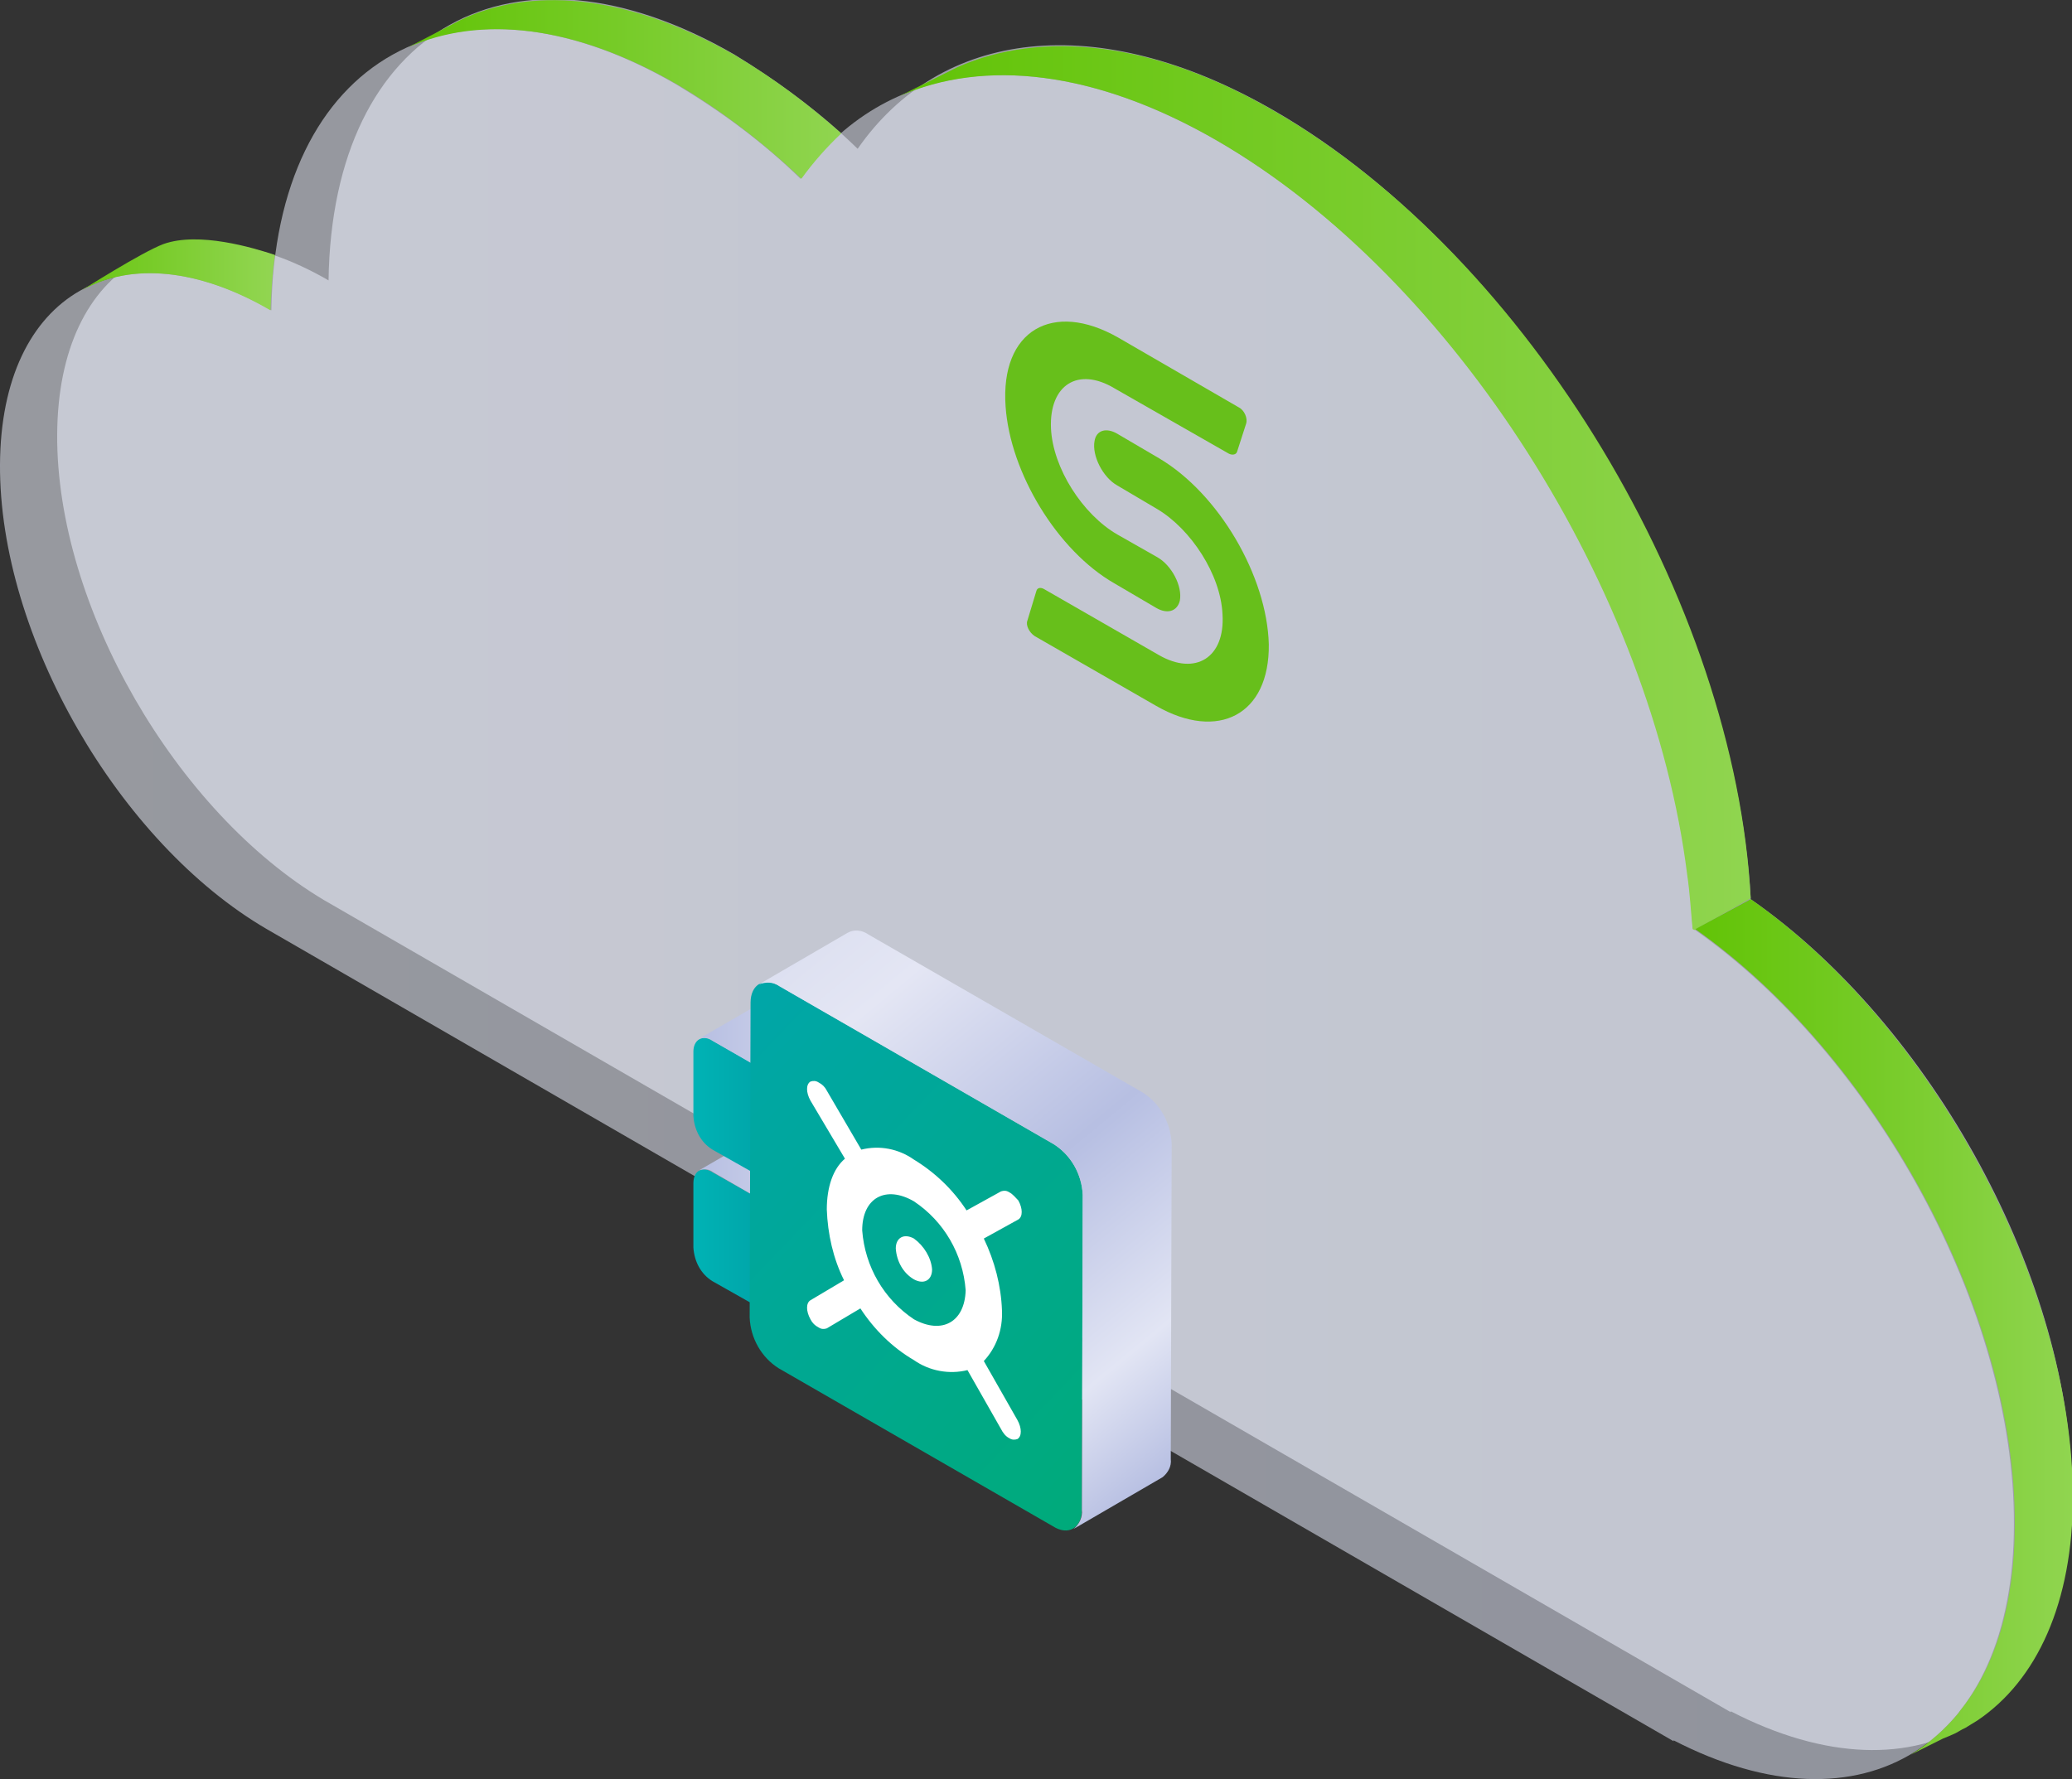 <?xml version="1.0" encoding="utf-8"?>
<!-- Generator: Adobe Illustrator 26.3.1, SVG Export Plug-In . SVG Version: 6.00 Build 0)  -->
<svg version="1.1" id="Layer_1" xmlns="http://www.w3.org/2000/svg" xmlns:xlink="http://www.w3.org/1999/xlink" x="0px" y="0px"
	 width="228.3px" height="196.1px" viewBox="0 0 228.3 196.1" style="enable-background:new 0 0 228.3 196.1;" xml:space="preserve"
	>
<rect x="0" y="0" width="228.3" height="196.1" fill="#333333" stroke="none"/>
<style type="text/css">
	.st0{opacity:0.56;}
	.st1{fill:url(#SVGID_1_);}
	.st2{opacity:0.6;}
	.st3{fill:url(#SVGID_00000097487766698667452010000010504404891534465411_);}
	.st4{fill:url(#SVGID_00000089568919748672596200000015028581138441119108_);}
	.st5{fill:url(#SVGID_00000059295579500068853740000008048865987920630403_);}
	.st6{fill:url(#SVGID_00000075873825023708913960000008697520121896234410_);}
	.st7{fill:url(#SVGID_00000128445431340634895400000006691205894478373564_);}
	.st8{fill:url(#SVGID_00000127738723986857975820000001448853461922954112_);}
	.st9{fill:url(#SVGID_00000134959045636151601160000013042811730774397876_);}
	.st10{fill:url(#SVGID_00000108999623839702218640000014017899211272615071_);}
	.st11{fill:url(#SVGID_00000003103075416080752080000018395926281990662576_);}
	.st12{fill:url(#SVGID_00000158015796122019916380000007769158816252353971_);}
	.st13{fill:url(#SVGID_00000127743079800756703030000002960576043719047860_);}
	.st14{fill:url(#SVGID_00000002365131318223804720000015203868128465922743_);}
	.st15{fill:url(#SVGID_00000022532310410227861190000012365189800620242345_);}
	.st16{clip-path:url(#SVGID_00000107577249171187759350000016830281862206065551_);}
	.st17{fill:#FFFFFF;}
	.st18{fill:#67BF1B;}
</style>
<g class="st0">
	
		<linearGradient id="SVGID_1_" gradientUnits="userSpaceOnUse" x1="272.84" y1="-549.478" x2="12.61" y2="-549.478" gradientTransform="matrix(1 0 0 -1 -2.71 -449.84)">
		<stop  offset="0" style="stop-color:#D9DDF0"/>
		<stop  offset="0.73" style="stop-color:#E1E5F3"/>
		<stop  offset="1" style="stop-color:#E6E9F5"/>
	</linearGradient>
	<path class="st1" d="M134.1,15.5c-19.6-11.3-36.8-8.9-45.9,4.2c-4.1-4-8.7-7.4-13.7-10.4C50.2-4.8,30.3,6.4,29.9,34.2l0,0
		C13.4,24.7,0.1,32.3,0,51.2s13.1,41.7,29.4,51.2l0,0l155,89.5v-0.1c20.9,10.8,37.5,0.5,37.5-23.8c0.1-23.6-15.5-51.9-35.4-65.7
		C184.8,69.7,162.1,31.6,134.1,15.5"/>
</g>
<g class="st2">
	
		<linearGradient id="SVGID_00000042002728898118408890000013529547960098141059_" gradientUnits="userSpaceOnUse" x1="279.15" y1="-546.228" x2="18.91" y2="-546.228" gradientTransform="matrix(1 0 0 -1 -2.71 -449.84)">
		<stop  offset="0" style="stop-color:#E4E7F4"/>
		<stop  offset="1" style="stop-color:#E6E9F5"/>
	</linearGradient>
	<path style="fill:url(#SVGID_00000042002728898118408890000013529547960098141059_);" d="M140.4,12.2c-19.6-11.3-36.8-8.9-45.9,4.2
		C90.4,12.4,85.8,9,80.9,6C56.5-8.1,36.6,3.1,36.2,30.9l0,0C19.8,21.4,6.4,29,6.3,47.9s13.1,41.6,29.4,51.3l0,0l155,89.5v-0.1
		c20.9,10.8,37.5,0.5,37.6-23.8c0.1-23.6-15.5-51.9-35.4-65.7C191.1,66.5,168.3,28.3,140.4,12.2"/>
</g>
<linearGradient id="SVGID_00000040542087328687098250000015635144691448304035_" gradientUnits="userSpaceOnUse" x1="45.29" y1="-480.131" x2="4.51" y2="-480.131" gradientTransform="matrix(1 0 0 -1 -2.71 -449.84)">
	<stop  offset="0" style="stop-color:#AADF78"/>
	<stop  offset="0.65" style="stop-color:#77CB27"/>
	<stop  offset="1" style="stop-color:#5EC200"/>
</linearGradient>
<path style="fill:url(#SVGID_00000040542087328687098250000015635144691448304035_);" d="M29.8,34.2L29.8,34.2
	c0.1-2.1,0.2-4.1,0.5-6.1c-2.4-0.8-8.4-2.6-12.3-1.2C15.6,27.8,9,32,9,32C14.5,28.9,21.9,29.6,29.8,34.2z"/>
<linearGradient id="SVGID_00000011746366617569319380000017065176453387982216_" gradientUnits="userSpaceOnUse" x1="110.77" y1="-459.699" x2="43.35" y2="-459.699" gradientTransform="matrix(1 0 0 -1 -2.71 -449.84)">
	<stop  offset="0" style="stop-color:#A0DB69"/>
	<stop  offset="0.6" style="stop-color:#76CB27"/>
	<stop  offset="1" style="stop-color:#5EC200"/>
</linearGradient>
<path style="fill:url(#SVGID_00000011746366617569319380000017065176453387982216_);" d="M74.6,9.3c4.9,2.9,9.5,6.4,13.7,10.4
	c1.3-1.8,2.8-3.5,4.4-5c-3.6-3.2-7.5-6.1-11.7-8.6C69.6-0.4,59.3-1.5,51.4,1.9l0,0L51.2,2c-0.5,0.2-1,0.5-1.4,0.7L45,5.2
	C52.9,1.7,63.2,2.7,74.6,9.3z"/>
<linearGradient id="SVGID_00000061433344510969112390000000551563340174059936_" gradientUnits="userSpaceOnUse" x1="225.83" y1="-503.636" x2="93.23" y2="-503.636" gradientTransform="matrix(1 0 0 -1 -2.71 -449.84)">
	<stop  offset="0" style="stop-color:#A0DB69"/>
	<stop  offset="0.6" style="stop-color:#76CB27"/>
	<stop  offset="1" style="stop-color:#5EC200"/>
</linearGradient>
<path style="fill:url(#SVGID_00000061433344510969112390000000551563340174059936_);" d="M134.1,15.5c26.2,15.2,47.9,49.7,51.8,80.9
	c0.3,2,0.4,4,0.6,6l0.2,0.1l6.2-3.5c-1.7-32.6-24.5-70.6-52.4-86.7c-13.4-7.8-25.7-9-35-4.9l0,0l-0.4,0.2c-0.4,0.2-0.8,0.4-1.2,0.6
	l-4.8,2.4C108.4,6.5,120.6,7.7,134.1,15.5z"/>
<linearGradient id="SVGID_00000113330378987020548580000003292141956583461267_" gradientUnits="userSpaceOnUse" x1="244.4" y1="-596.04" x2="185.63" y2="-596.04" gradientTransform="matrix(1 0 0 -1 -2.71 -449.84)">
	<stop  offset="0" style="stop-color:#A0DB69"/>
	<stop  offset="0.6" style="stop-color:#76CB27"/>
	<stop  offset="1" style="stop-color:#5EC200"/>
</linearGradient>
<path style="fill:url(#SVGID_00000113330378987020548580000003292141956583461267_);" d="M192.9,99.1L192.9,99.1l-6.1,3.3
	c19.8,13.9,35.3,42.1,35.2,65.6c0,8.8-2.2,15.8-6,20.5l-0.2,0.3l0,0c-1.5,1.8-3.3,3.4-5.3,4.6l3.6-1.8c0.5-0.2,1-0.4,1.4-0.6
	l0.7-0.4l0.4-0.2l0,0l1.3-0.8c6.5-4.4,10.5-12.9,10.5-24.7C228.3,141.4,212.8,113,192.9,99.1z"/>
<linearGradient id="SVGID_00000159443607815714104110000012093194166968924580_" gradientUnits="userSpaceOnUse" x1="79.1" y1="-586.183" x2="85.83" y2="-586.183" gradientTransform="matrix(1 0 0 -1 -2.71 -449.84)">
	<stop  offset="0" style="stop-color:#00B3B5"/>
	<stop  offset="1" style="stop-color:#00A6AA"/>
</linearGradient>
<path style="fill:url(#SVGID_00000159443607815714104110000012093194166968924580_);" d="M83.1,131.8v12l-4.6-2.6
	c-1.3-0.8-2-2.2-2.1-3.7v-7.1c0-1.4,1-1.9,2.1-1.2L83.1,131.8z"/>
<linearGradient id="SVGID_00000118359423319550861390000014212101345809277626_" gradientUnits="userSpaceOnUse" x1="85.8" y1="-585.19" x2="117.3" y2="-585.19" gradientTransform="matrix(1 0 0 -1 -2.71 -449.84)">
	<stop  offset="0" style="stop-color:#B7BFE2"/>
	<stop  offset="0.27" style="stop-color:#CCD1EA"/>
	<stop  offset="0.59" style="stop-color:#DEE1F1"/>
	<stop  offset="0.82" style="stop-color:#E4E6F4"/>
	<stop  offset="1" style="stop-color:#FFFFFD"/>
</linearGradient>
<path style="fill:url(#SVGID_00000118359423319550861390000014212101345809277626_);" d="M91.3,127l-8.2,4.7v12l8.2-4.8
	C91.3,135,91.3,131,91.3,127z"/>
<linearGradient id="SVGID_00000104693881727256767100000013443749596041316258_" gradientUnits="userSpaceOnUse" x1="79.74" y1="-576.09" x2="117.3" y2="-576.09" gradientTransform="matrix(1 0 0 -1 -2.71 -449.84)">
	<stop  offset="0" style="stop-color:#B7BFE2"/>
	<stop  offset="0.27" style="stop-color:#CCD1EA"/>
	<stop  offset="0.59" style="stop-color:#DEE1F1"/>
	<stop  offset="0.82" style="stop-color:#E4E6F4"/>
	<stop  offset="1" style="stop-color:#FFFFFD"/>
</linearGradient>
<path style="fill:url(#SVGID_00000104693881727256767100000013443749596041316258_);" d="M91.3,120.7L77,129
	c0.5-0.2,1.1-0.2,1.6,0.2l4.5,2.6l8.2-4.7C91.3,124.9,91.3,122.8,91.3,120.7z"/>
<linearGradient id="SVGID_00000061455537907053073740000013706766660923755917_" gradientUnits="userSpaceOnUse" x1="79.1" y1="-571.692" x2="85.83" y2="-571.692" gradientTransform="matrix(1 0 0 -1 -2.71 -449.84)">
	<stop  offset="0" style="stop-color:#00B3B5"/>
	<stop  offset="1" style="stop-color:#00A6AA"/>
</linearGradient>
<path style="fill:url(#SVGID_00000061455537907053073740000013706766660923755917_);" d="M83.1,117.3v12l-4.6-2.6
	c-1.3-0.8-2-2.2-2.1-3.7v-7.1c0-1.3,1-1.9,2.1-1.2L83.1,117.3z"/>
<linearGradient id="SVGID_00000137096440971376510770000010215967991968267658_" gradientUnits="userSpaceOnUse" x1="85.8" y1="-570.74" x2="117.3" y2="-570.74" gradientTransform="matrix(1 0 0 -1 -2.71 -449.84)">
	<stop  offset="0" style="stop-color:#B7BFE2"/>
	<stop  offset="0.27" style="stop-color:#CCD1EA"/>
	<stop  offset="0.59" style="stop-color:#DEE1F1"/>
	<stop  offset="0.82" style="stop-color:#E4E6F4"/>
	<stop  offset="1" style="stop-color:#FFFFFD"/>
</linearGradient>
<path style="fill:url(#SVGID_00000137096440971376510770000010215967991968267658_);" d="M91.4,112.5l-8.3,4.8v12l8.2-4.8
	C91.3,120.5,91.4,116.5,91.4,112.5z"/>
<linearGradient id="SVGID_00000090283009769510362680000012008062205971406997_" gradientUnits="userSpaceOnUse" x1="79.74" y1="-561.54" x2="117.3" y2="-561.54" gradientTransform="matrix(1 0 0 -1 -2.71 -449.84)">
	<stop  offset="0" style="stop-color:#B7BFE2"/>
	<stop  offset="0.27" style="stop-color:#CCD1EA"/>
	<stop  offset="0.59" style="stop-color:#DEE1F1"/>
	<stop  offset="0.82" style="stop-color:#E4E6F4"/>
	<stop  offset="1" style="stop-color:#FFFFFD"/>
</linearGradient>
<path style="fill:url(#SVGID_00000090283009769510362680000012008062205971406997_);" d="M91.5,106.1L77,114.5
	c0.5-0.2,1.1-0.2,1.5,0.2l4.5,2.6l8.3-4.8C91.5,110.3,91.5,108.2,91.5,106.1z"/>
<linearGradient id="SVGID_00000176746767580342921650000009061445932239665850_" gradientUnits="userSpaceOnUse" x1="77.669" y1="-563.398" x2="137.069" y2="-620.287" gradientTransform="matrix(1 0 0 -1 -2.71 -449.84)">
	<stop  offset="0" style="stop-color:#00A6AA"/>
	<stop  offset="1" style="stop-color:#00AB71"/>
</linearGradient>
<path style="fill:url(#SVGID_00000176746767580342921650000009061445932239665850_);" d="M116.1,126.1c1.9,1.2,3.1,3.3,3.2,5.6
	l-0.1,34.7c0,2-1.5,2.9-3.2,1.8l-30.2-17.4c-1.9-1.2-3.1-3.3-3.2-5.6l0.1-34.7c0-2,1.5-2.9,3.2-1.8L116.1,126.1z"/>
<linearGradient id="SVGID_00000003071629293961944060000001706310998650846867_" gradientUnits="userSpaceOnUse" x1="77.986" y1="-537.386" x2="136.446" y2="-608.106" gradientTransform="matrix(1 0 0 -1 -2.71 -449.84)">
	<stop  offset="0" style="stop-color:#B7BFE2"/>
	<stop  offset="0.11" style="stop-color:#CCD1EA"/>
	<stop  offset="0.25" style="stop-color:#DEE1F1"/>
	<stop  offset="0.34" style="stop-color:#E4E6F4"/>
	<stop  offset="0.62" style="stop-color:#B7BFE2"/>
	<stop  offset="0.63" style="stop-color:#B8C0E3"/>
	<stop  offset="0.86" style="stop-color:#E2E5F4"/>
	<stop  offset="1" style="stop-color:#B7BFE2"/>
</linearGradient>
<path style="fill:url(#SVGID_00000003071629293961944060000001706310998650846867_);" d="M125.9,120.4L95.7,103
	c-0.7-0.5-1.6-0.6-2.3-0.2l-9.8,5.7c0.8-0.3,1.6-0.3,2.3,0.2l30.2,17.4c1.9,1.2,3.1,3.3,3.2,5.6l-0.1,34.7c0.1,0.8-0.3,1.6-0.9,2.1
	l9.8-5.7c0.6-0.5,1-1.2,0.9-2l0.1-34.7C129,123.7,127.8,121.6,125.9,120.4z"/>
<g>
	<g>
		<defs>
			<polygon id="SVGID_00000065778059789777486240000000156229507437788339_" points="77.3,146.1 77.4,104 119.2,128.1 119,170.2 			
				"/>
		</defs>
		<clipPath id="SVGID_00000074413120869307337580000002741913938179421569_">
			<use xlink:href="#SVGID_00000065778059789777486240000000156229507437788339_"  style="overflow:visible;"/>
		</clipPath>
		<g style="clip-path:url(#SVGID_00000074413120869307337580000002741913938179421569_);">
			<path class="st17" d="M100.7,136.5c-1.1-0.6-2-0.1-2,1.1c0.1,1.4,0.8,2.7,2,3.4c1.1,0.6,2,0.1,2-1.1
				C102.6,138.6,101.8,137.3,100.7,136.5"/>
			<path class="st17" d="M100.7,145.4c-3.3-2.2-5.4-5.8-5.7-9.8c0-3.6,2.6-5,5.7-3.2c3.3,2.2,5.4,5.8,5.7,9.8
				C106.3,145.7,103.8,147.1,100.7,145.4 M111.2,131.4c-0.3-0.2-0.6-0.2-0.9-0.1l-3.8,2.1c-1.5-2.3-3.5-4.2-5.8-5.6
				c-1.7-1.2-3.8-1.6-5.8-1.1l-3.8-6.5c-0.2-0.4-0.5-0.7-0.9-0.9c-0.3-0.2-0.6-0.2-0.9-0.1c-0.5,0.3-0.5,1.2,0,2.1l3.8,6.4
				c-1.3,1.1-2,3.1-2,5.6c0.1,2.7,0.7,5.4,1.9,7.8l-3.7,2.2c-0.5,0.3-0.5,1.2,0,2.1c0.2,0.4,0.5,0.7,0.9,0.9
				c0.3,0.2,0.6,0.2,0.9,0.1l3.7-2.2c1.5,2.3,3.5,4.3,5.9,5.7c1.7,1.2,3.9,1.6,5.9,1.1l3.7,6.5c0.2,0.4,0.5,0.8,0.9,1
				c0.3,0.2,0.6,0.2,0.9,0.1c0.5-0.3,0.5-1.2,0-2.1l-3.7-6.5c1.4-1.5,2.1-3.5,2-5.6c-0.1-2.7-0.8-5.4-2-7.9l3.8-2.1
				c0.5-0.3,0.5-1.2,0-2.1C111.9,132,111.6,131.6,111.2,131.4"/>
		</g>
	</g>
</g>
<g>
	<g>
		<path class="st18" d="M136.5,44.9l-13.3-7.7c-7.2-4.1-13-0.8-12.4,7.6c0.5,7.3,5.7,15.9,12,19.5l4.6,2.7c1.2,0.7,2.3,0.4,2.6-0.8
			c0.3-1.6-0.9-3.9-2.5-4.8l-4.4-2.5c-3.8-2.2-7.1-7.3-7.3-11.7c-0.2-4.8,3-6.8,7-4.4l12.6,7.2c0.4,0.2,0.8,0.1,0.9-0.2l1-3.1
			C137.5,46.1,137.1,45.2,136.5,44.9"/>
		<path class="st18" d="M127.7,50.5l-4.6-2.7c-1.2-0.7-2.3-0.4-2.5,0.8c-0.3,1.6,0.9,4,2.5,4.9l4.4,2.6c3.7,2.2,7,7.2,7.2,11.6
			c0.3,4.8-3,6.8-7,4.5l-12.7-7.3c-0.4-0.2-0.7-0.1-0.8,0.2l-1,3.3c-0.2,0.5,0.2,1.3,0.8,1.7l13.4,7.7c6.8,3.9,12.5,1,12.4-6.8
			C139.6,63.5,134.3,54.4,127.7,50.5"/>
	</g>
</g>
</svg>
